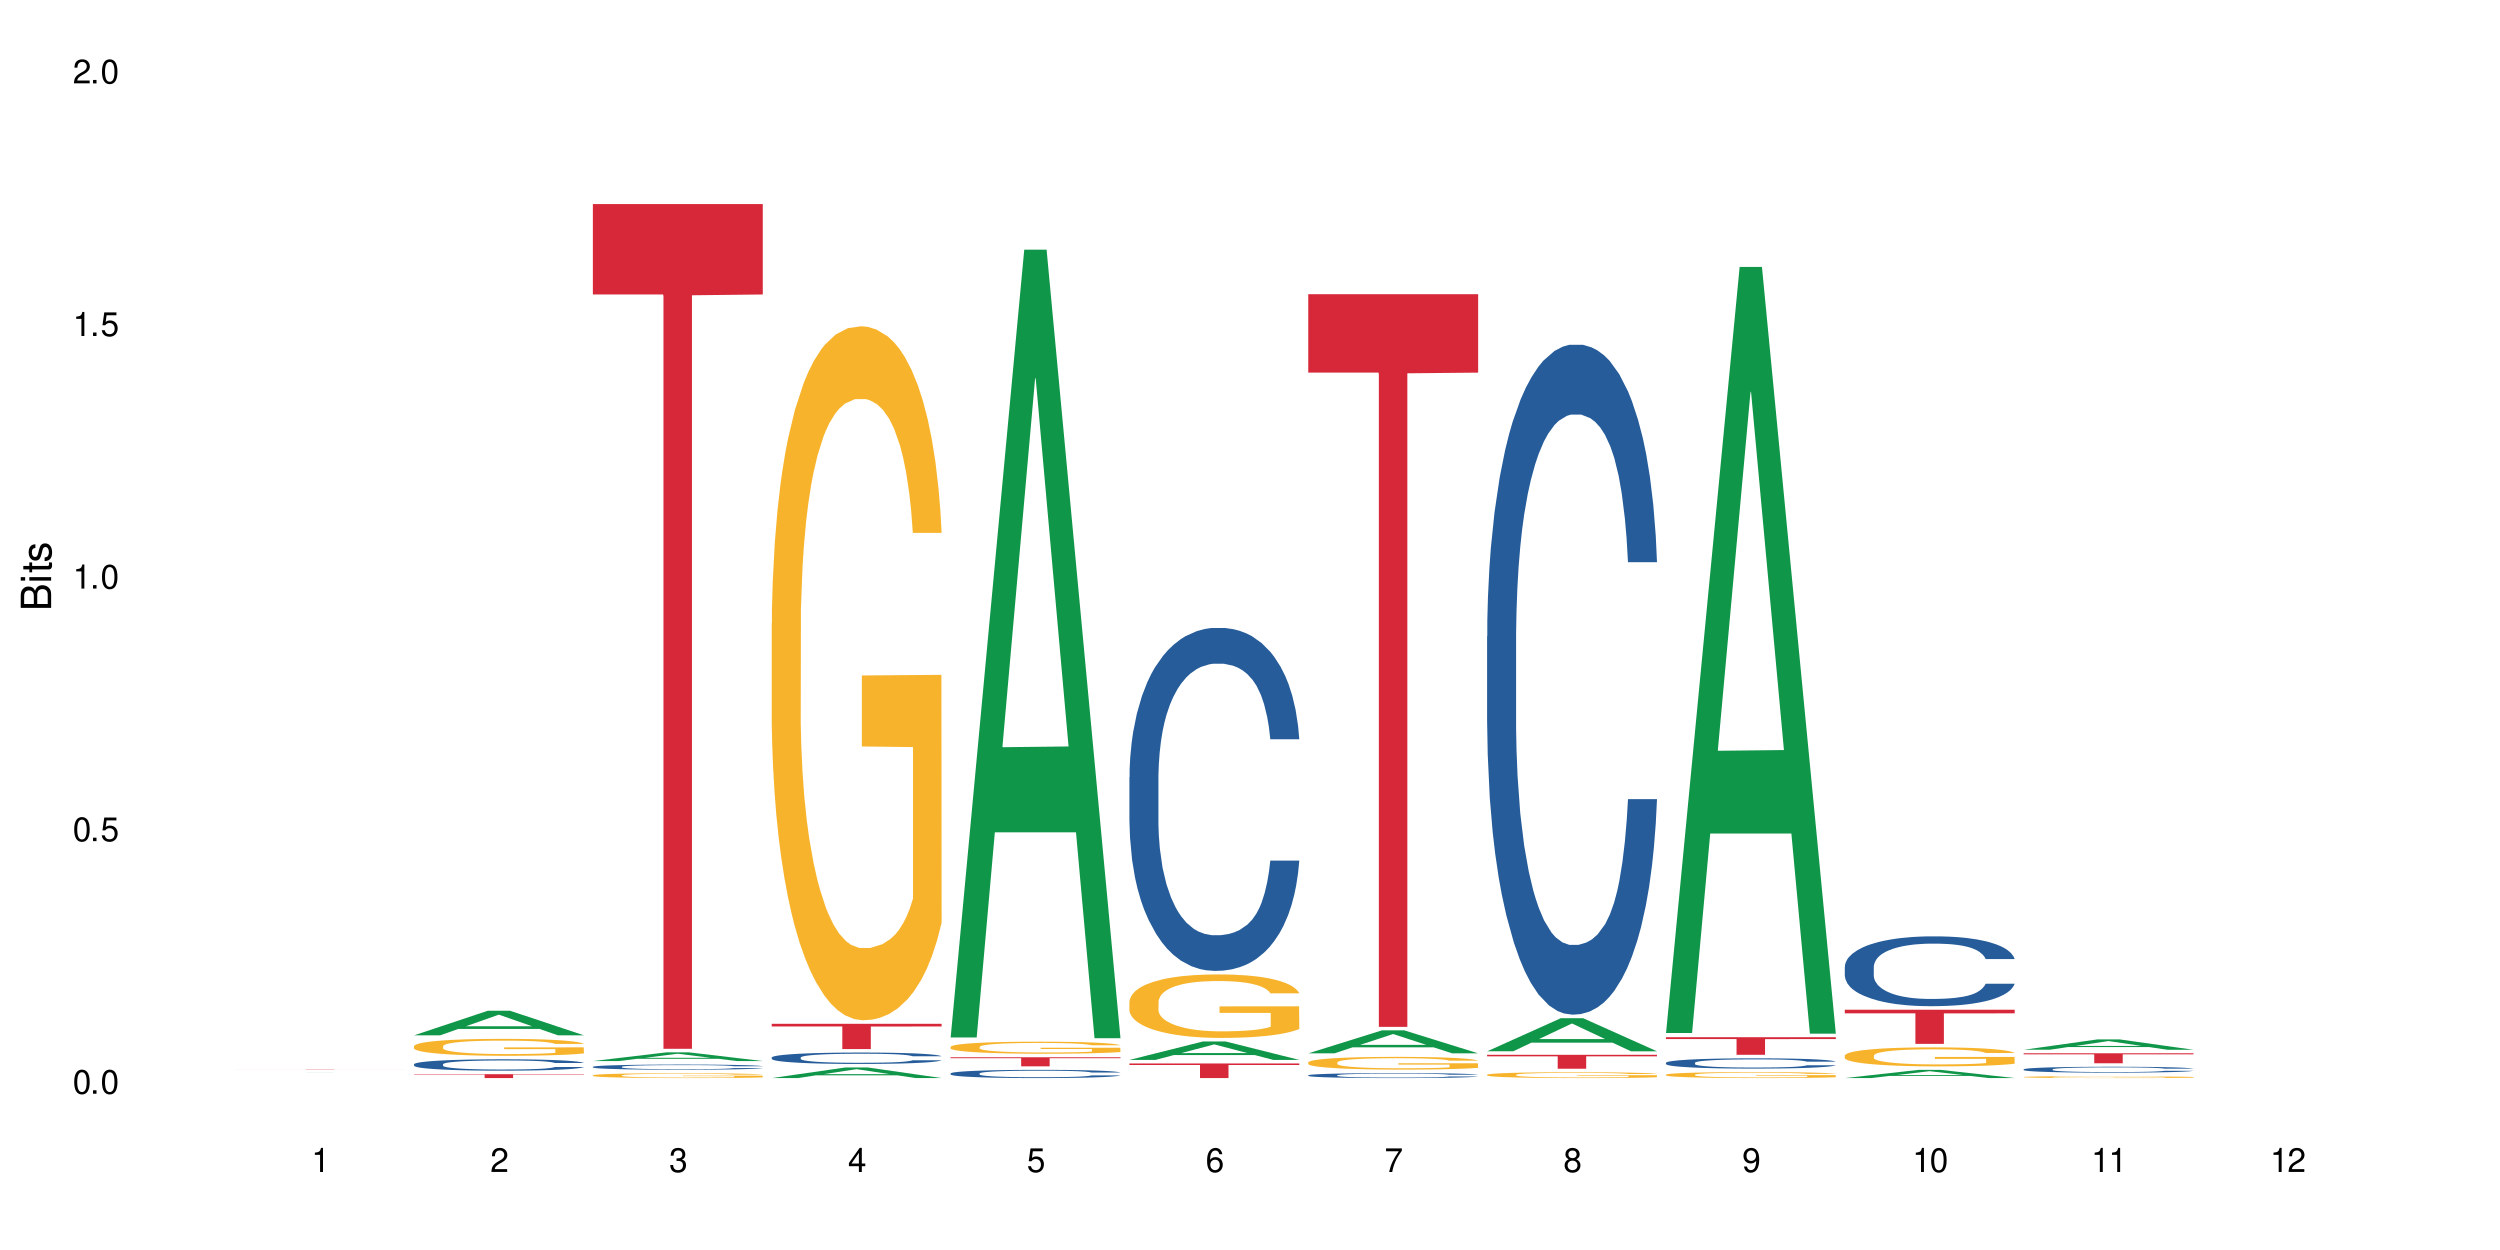 <?xml version="1.0" encoding="UTF-8"?>
<svg xmlns="http://www.w3.org/2000/svg" xmlns:xlink="http://www.w3.org/1999/xlink" width="720" height="360" viewBox="0 0 720 360">
<defs>
<g>
<g id="glyph-0-0">
</g>
<g id="glyph-0-1">
<path d="M 2.641 -6.938 C 2 -6.938 1.422 -6.656 1.078 -6.172 C 0.641 -5.562 0.406 -4.641 0.406 -3.359 C 0.406 -1.016 1.188 0.219 2.641 0.219 C 4.078 0.219 4.859 -1.016 4.859 -3.297 C 4.859 -4.641 4.656 -5.547 4.203 -6.172 C 3.844 -6.656 3.281 -6.938 2.641 -6.938 Z M 2.641 -6.188 C 3.547 -6.188 4 -5.25 4 -3.375 C 4 -1.406 3.562 -0.484 2.625 -0.484 C 1.734 -0.484 1.281 -1.438 1.281 -3.344 C 1.281 -5.25 1.734 -6.188 2.641 -6.188 Z M 2.641 -6.188 "/>
</g>
<g id="glyph-0-2">
<path d="M 1.828 -1 L 0.828 -1 L 0.828 0 L 1.828 0 Z M 1.828 -1 "/>
</g>
<g id="glyph-0-3">
<path d="M 4.562 -6.797 L 1.062 -6.797 L 0.547 -3.094 L 1.328 -3.094 C 1.719 -3.562 2.047 -3.734 2.578 -3.734 C 3.484 -3.734 4.062 -3.109 4.062 -2.094 C 4.062 -1.125 3.484 -0.531 2.578 -0.531 C 1.828 -0.531 1.375 -0.906 1.188 -1.672 L 0.328 -1.672 C 0.453 -1.109 0.547 -0.844 0.75 -0.594 C 1.125 -0.078 1.828 0.219 2.594 0.219 C 3.969 0.219 4.922 -0.781 4.922 -2.219 C 4.922 -3.562 4.031 -4.484 2.719 -4.484 C 2.25 -4.484 1.859 -4.359 1.469 -4.062 L 1.734 -5.969 L 4.562 -5.969 Z M 4.562 -6.797 "/>
</g>
<g id="glyph-0-4">
<path d="M 2.484 -4.938 L 2.484 0 L 3.328 0 L 3.328 -6.938 L 2.766 -6.938 C 2.469 -5.875 2.281 -5.734 0.984 -5.562 L 0.984 -4.938 Z M 2.484 -4.938 "/>
</g>
<g id="glyph-0-5">
<path d="M 4.859 -0.828 L 1.281 -0.828 C 1.359 -1.406 1.672 -1.781 2.5 -2.281 L 3.469 -2.828 C 4.406 -3.344 4.906 -4.062 4.906 -4.906 C 4.906 -5.484 4.672 -6.031 4.266 -6.406 C 3.859 -6.766 3.375 -6.938 2.719 -6.938 C 1.859 -6.938 1.219 -6.625 0.844 -6.031 C 0.609 -5.672 0.5 -5.234 0.484 -4.531 L 1.328 -4.531 C 1.359 -5.016 1.406 -5.281 1.531 -5.516 C 1.75 -5.938 2.188 -6.203 2.703 -6.203 C 3.469 -6.203 4.031 -5.641 4.031 -4.891 C 4.031 -4.344 3.719 -3.859 3.125 -3.516 L 2.234 -3 C 0.812 -2.172 0.406 -1.531 0.328 -0.016 L 4.859 -0.016 Z M 4.859 -0.828 "/>
</g>
<g id="glyph-0-6">
<path d="M 2.125 -3.188 L 2.578 -3.188 C 3.5 -3.188 3.984 -2.766 3.984 -1.922 C 3.984 -1.062 3.469 -0.531 2.594 -0.531 C 1.656 -0.531 1.203 -1 1.156 -2.016 L 0.312 -2.016 C 0.344 -1.453 0.438 -1.094 0.609 -0.781 C 0.953 -0.109 1.625 0.219 2.547 0.219 C 3.953 0.219 4.859 -0.625 4.859 -1.938 C 4.859 -2.828 4.516 -3.297 3.703 -3.594 C 4.344 -3.844 4.656 -4.328 4.656 -5.031 C 4.656 -6.219 3.875 -6.938 2.578 -6.938 C 1.203 -6.938 0.484 -6.172 0.453 -4.703 L 1.297 -4.703 C 1.312 -5.125 1.344 -5.359 1.453 -5.578 C 1.641 -5.969 2.062 -6.203 2.594 -6.203 C 3.344 -6.203 3.797 -5.75 3.797 -5 C 3.797 -4.516 3.609 -4.219 3.25 -4.047 C 3.016 -3.953 2.703 -3.922 2.125 -3.906 Z M 2.125 -3.188 "/>
</g>
<g id="glyph-0-7">
<path d="M 3.141 -1.672 L 3.141 0 L 3.984 0 L 3.984 -1.672 L 4.984 -1.672 L 4.984 -2.438 L 3.984 -2.438 L 3.984 -6.938 L 3.359 -6.938 L 0.266 -2.578 L 0.266 -1.672 Z M 3.141 -2.438 L 1 -2.438 L 3.141 -5.5 Z M 3.141 -2.438 "/>
</g>
<g id="glyph-0-8">
<path d="M 4.781 -5.125 C 4.609 -6.266 3.891 -6.938 2.844 -6.938 C 2.094 -6.938 1.422 -6.578 1.031 -5.953 C 0.594 -5.266 0.406 -4.422 0.406 -3.172 C 0.406 -2 0.578 -1.25 0.984 -0.641 C 1.359 -0.078 1.953 0.219 2.703 0.219 C 3.984 0.219 4.922 -0.75 4.922 -2.094 C 4.922 -3.375 4.062 -4.281 2.844 -4.281 C 2.172 -4.281 1.641 -4.031 1.281 -3.516 C 1.281 -5.234 1.828 -6.188 2.797 -6.188 C 3.391 -6.188 3.797 -5.797 3.938 -5.125 Z M 2.734 -3.531 C 3.547 -3.531 4.062 -2.953 4.062 -2.031 C 4.062 -1.156 3.484 -0.531 2.703 -0.531 C 1.922 -0.531 1.328 -1.188 1.328 -2.078 C 1.328 -2.938 1.906 -3.531 2.734 -3.531 Z M 2.734 -3.531 "/>
</g>
<g id="glyph-0-9">
<path d="M 4.984 -6.797 L 0.438 -6.797 L 0.438 -5.969 L 4.109 -5.969 C 2.5 -3.656 1.828 -2.234 1.328 0 L 2.219 0 C 2.594 -2.172 3.453 -4.047 4.984 -6.094 Z M 4.984 -6.797 "/>
</g>
<g id="glyph-0-10">
<path d="M 3.75 -3.656 C 4.469 -4.094 4.688 -4.438 4.688 -5.078 C 4.688 -6.172 3.844 -6.938 2.641 -6.938 C 1.438 -6.938 0.594 -6.172 0.594 -5.094 C 0.594 -4.438 0.812 -4.094 1.516 -3.656 C 0.734 -3.266 0.359 -2.703 0.359 -1.922 C 0.359 -0.656 1.281 0.219 2.641 0.219 C 3.984 0.219 4.922 -0.656 4.922 -1.922 C 4.922 -2.703 4.531 -3.266 3.75 -3.656 Z M 2.641 -6.188 C 3.359 -6.188 3.812 -5.75 3.812 -5.062 C 3.812 -4.406 3.344 -3.984 2.641 -3.984 C 1.922 -3.984 1.453 -4.406 1.453 -5.078 C 1.453 -5.75 1.922 -6.188 2.641 -6.188 Z M 2.641 -3.266 C 3.484 -3.266 4.062 -2.719 4.062 -1.906 C 4.062 -1.078 3.484 -0.531 2.625 -0.531 C 1.797 -0.531 1.219 -1.094 1.219 -1.906 C 1.219 -2.719 1.781 -3.266 2.641 -3.266 Z M 2.641 -3.266 "/>
</g>
<g id="glyph-0-11">
<path d="M 0.516 -1.578 C 0.672 -0.453 1.406 0.219 2.438 0.219 C 3.188 0.219 3.859 -0.141 4.266 -0.766 C 4.688 -1.453 4.891 -2.297 4.891 -3.547 C 4.891 -4.719 4.703 -5.453 4.312 -6.078 C 3.938 -6.641 3.344 -6.938 2.594 -6.938 C 1.297 -6.938 0.359 -5.969 0.359 -4.625 C 0.359 -3.344 1.234 -2.453 2.453 -2.453 C 3.094 -2.453 3.578 -2.672 4.016 -3.203 C 4 -1.484 3.469 -0.531 2.5 -0.531 C 1.906 -0.531 1.484 -0.906 1.359 -1.578 Z M 2.578 -6.203 C 3.375 -6.203 3.969 -5.531 3.969 -4.641 C 3.969 -3.797 3.391 -3.188 2.547 -3.188 C 1.734 -3.188 1.234 -3.766 1.234 -4.688 C 1.234 -5.562 1.797 -6.203 2.578 -6.203 Z M 2.578 -6.203 "/>
</g>
<g id="glyph-1-0">
</g>
<g id="glyph-1-1">
<path d="M 0 -0.953 L 0 -4.891 C 0 -5.719 -0.234 -6.344 -0.734 -6.797 C -1.188 -7.234 -1.812 -7.469 -2.5 -7.469 C -3.547 -7.469 -4.188 -7 -4.625 -5.875 C -4.984 -6.688 -5.625 -7.094 -6.531 -7.094 C -7.172 -7.094 -7.734 -6.859 -8.141 -6.391 C -8.562 -5.922 -8.75 -5.344 -8.75 -4.5 L -8.75 -0.953 Z M -4.984 -2.062 L -7.766 -2.062 L -7.766 -4.219 C -7.766 -4.844 -7.688 -5.203 -7.453 -5.5 C -7.219 -5.812 -6.859 -5.969 -6.375 -5.969 C -5.891 -5.969 -5.531 -5.812 -5.297 -5.5 C -5.062 -5.203 -4.984 -4.844 -4.984 -4.219 Z M -0.984 -2.062 L -4 -2.062 L -4 -4.781 C -4 -5.766 -3.438 -6.359 -2.484 -6.359 C -1.547 -6.359 -0.984 -5.766 -0.984 -4.781 Z M -0.984 -2.062 "/>
</g>
<g id="glyph-1-2">
<path d="M -6.281 -1.797 L -6.281 -0.797 L 0 -0.797 L 0 -1.797 Z M -8.75 -1.797 L -8.75 -0.797 L -7.484 -0.797 L -7.484 -1.797 Z M -8.75 -1.797 "/>
</g>
<g id="glyph-1-3">
<path d="M -6.281 -3.047 L -6.281 -2.016 L -8.016 -2.016 L -8.016 -1.016 L -6.281 -1.016 L -6.281 -0.172 L -5.469 -0.172 L -5.469 -1.016 L -0.719 -1.016 C -0.078 -1.016 0.281 -1.453 0.281 -2.234 C 0.281 -2.5 0.25 -2.719 0.188 -3.047 L -0.641 -3.047 C -0.609 -2.906 -0.594 -2.766 -0.594 -2.562 C -0.594 -2.141 -0.719 -2.016 -1.156 -2.016 L -5.469 -2.016 L -5.469 -3.047 Z M -6.281 -3.047 "/>
</g>
<g id="glyph-1-4">
<path d="M -4.531 -5.25 C -5.766 -5.25 -6.469 -4.422 -6.469 -2.969 C -6.469 -1.516 -5.719 -0.562 -4.547 -0.562 C -3.562 -0.562 -3.094 -1.062 -2.734 -2.562 L -2.516 -3.484 C -2.344 -4.188 -2.094 -4.469 -1.641 -4.469 C -1.047 -4.469 -0.641 -3.875 -0.641 -3 C -0.641 -2.453 -0.797 -2 -1.062 -1.75 C -1.25 -1.594 -1.422 -1.531 -1.875 -1.469 L -1.875 -0.406 C -0.422 -0.453 0.281 -1.266 0.281 -2.922 C 0.281 -4.5 -0.5 -5.516 -1.719 -5.516 C -2.656 -5.516 -3.172 -4.984 -3.469 -3.734 L -3.703 -2.766 C -3.891 -1.953 -4.156 -1.609 -4.594 -1.609 C -5.188 -1.609 -5.547 -2.125 -5.547 -2.938 C -5.547 -3.75 -5.203 -4.172 -4.531 -4.203 Z M -4.531 -5.25 "/>
</g>
</g>
</defs>
<rect x="-72" y="-36" width="864" height="432" fill="rgb(100%, 100%, 100%)" fill-opacity="1"/>
<path fill-rule="nonzero" fill="rgb(6.275%, 58.824%, 28.235%)" fill-opacity="1" d="M 67.73 308.969 L 67.785 308.969 L 88.957 308.957 L 95.387 308.957 L 116.664 308.969 L 67.73 308.969 L 82.734 308.965 L 101.711 308.965 L 92.25 308.961 L 92.039 308.961 L 82.684 308.965 L 82.734 308.965 Z M 67.73 308.969 "/>
<path fill-rule="nonzero" fill="rgb(83.922%, 15.686%, 22.353%)" fill-opacity="1" d="M 67.73 307.879 L 116.664 307.879 L 116.664 307.887 L 96.27 307.887 L 96.27 307.949 L 88.066 307.949 L 88.066 307.887 L 67.73 307.887 Z M 67.73 307.879 "/>
<path fill-rule="nonzero" fill="rgb(6.275%, 58.824%, 28.235%)" fill-opacity="1" d="M 119.238 298.176 L 119.289 298.168 L 140.465 291.098 L 146.895 291.098 L 168.172 298.18 L 160.695 298.18 L 155.363 296.332 L 131.996 296.332 L 126.766 298.176 L 119.238 298.176 L 134.242 295.566 L 153.219 295.559 L 143.758 292.254 L 143.652 292.246 L 143.547 292.266 L 134.191 295.559 L 134.242 295.566 Z M 119.238 298.176 "/>
<path fill-rule="nonzero" fill="rgb(14.51%, 36.078%, 60%)" fill-opacity="1" d="M 119.238 306.504 L 119.297 306.504 L 119.297 306.43 L 119.477 306.316 L 119.895 306.172 L 120.312 306.074 L 121.387 305.898 L 122.879 305.727 L 124.43 305.594 L 125.562 305.516 L 126.578 305.457 L 128.906 305.348 L 130.398 305.289 L 132.008 305.238 L 133.977 305.188 L 135.41 305.156 L 138.633 305.109 L 141.02 305.09 L 142.871 305.078 L 146.867 305.078 L 149.254 305.094 L 150.984 305.105 L 152.895 305.129 L 154.504 305.156 L 157.309 305.223 L 159.816 305.309 L 160.949 305.355 L 162.742 305.449 L 164.113 305.539 L 165.066 305.617 L 166.141 305.727 L 167.098 305.863 L 167.812 306.016 L 168.172 306.145 L 159.816 306.145 L 159.398 306.023 L 158.922 305.93 L 158.027 305.809 L 157.133 305.723 L 155.879 305.633 L 154.746 305.578 L 153.191 305.52 L 151.82 305.484 L 150.387 305.457 L 149.016 305.438 L 146.391 305.422 L 143.348 305.422 L 142.211 305.426 L 139.887 305.453 L 138.633 305.473 L 136.844 305.516 L 135.59 305.555 L 134.098 305.613 L 133.082 305.664 L 131.828 305.742 L 130.934 305.812 L 129.922 305.91 L 129.324 305.984 L 128.785 306.066 L 128.309 306.168 L 127.949 306.273 L 127.711 306.383 L 127.594 306.492 L 127.594 306.953 L 127.711 307.062 L 128.012 307.188 L 128.785 307.371 L 129.922 307.531 L 131.234 307.656 L 132.484 307.746 L 133.203 307.789 L 134.156 307.836 L 135.648 307.895 L 137.797 307.953 L 139.051 307.98 L 140.961 308.004 L 142.93 308.016 L 145.555 308.016 L 147.883 308.004 L 149.434 307.988 L 151.043 307.965 L 153.254 307.914 L 154.625 307.863 L 155.816 307.809 L 156.715 307.75 L 157.309 307.703 L 158.207 307.609 L 158.922 307.508 L 159.457 307.402 L 159.816 307.301 L 168.172 307.301 L 167.812 307.422 L 167.277 307.539 L 166.738 307.625 L 165.902 307.73 L 164.949 307.824 L 163.574 307.93 L 162.441 307.996 L 160.949 308.07 L 159.578 308.129 L 158.086 308.18 L 155.879 308.238 L 154.445 308.27 L 152.895 308.297 L 151.043 308.32 L 148.719 308.34 L 146.211 308.352 L 143.883 308.355 L 141.379 308.352 L 139.527 308.34 L 137.082 308.312 L 134.039 308.258 L 131.828 308.199 L 130.098 308.145 L 128.605 308.082 L 126.938 308.004 L 124.789 307.871 L 123.477 307.77 L 122.582 307.684 L 121.566 307.57 L 120.852 307.465 L 120.016 307.297 L 119.418 307.082 L 119.238 306.918 Z M 119.238 306.504 "/>
<path fill-rule="nonzero" fill="rgb(96.863%, 70.196%, 16.863%)" fill-opacity="1" d="M 119.238 301.281 L 119.297 301.277 L 119.297 301.188 L 119.535 300.988 L 120.133 300.711 L 120.91 300.484 L 121.746 300.305 L 122.281 300.211 L 123.176 300.078 L 123.953 299.98 L 125.922 299.781 L 128.43 299.594 L 129.801 299.512 L 131.352 299.438 L 133.559 299.352 L 134.574 299.32 L 137.676 299.25 L 141.199 299.207 L 145.078 299.191 L 146.867 299.195 L 149.312 299.215 L 152.656 299.262 L 154.566 299.309 L 156.059 299.352 L 157.609 299.41 L 159.52 299.5 L 161.309 299.605 L 162.742 299.715 L 164.172 299.848 L 165.367 299.988 L 166.379 300.145 L 167.277 300.332 L 167.812 300.488 L 168.172 300.645 L 159.875 300.645 L 159.398 300.488 L 158.863 300.367 L 157.965 300.223 L 157.07 300.113 L 156.176 300.031 L 154.504 299.914 L 153.074 299.844 L 151.281 299.781 L 149.551 299.738 L 147.582 299.715 L 146.391 299.703 L 143.227 299.703 L 140.363 299.734 L 138.691 299.77 L 137.5 299.809 L 135.828 299.875 L 134.812 299.926 L 134.215 299.961 L 132.426 300.102 L 131.234 300.227 L 130.578 300.309 L 129.742 300.445 L 129.145 300.562 L 128.488 300.742 L 128.129 300.875 L 127.652 301.18 L 127.594 301.98 L 127.773 302.148 L 128.129 302.332 L 128.605 302.492 L 129.324 302.66 L 130.039 302.789 L 131.293 302.965 L 132.367 303.082 L 133.203 303.156 L 134.812 303.277 L 135.469 303.316 L 137.02 303.395 L 138.633 303.457 L 140.602 303.512 L 142.094 303.539 L 144.48 303.562 L 147.523 303.562 L 151.105 303.535 L 153.371 303.5 L 154.922 303.465 L 155.938 303.434 L 157.191 303.383 L 158.086 303.34 L 158.922 303.289 L 159.938 303.215 L 159.938 302.148 L 145.195 302.145 L 145.195 301.645 L 168.109 301.641 L 168.172 303.383 L 166.918 303.504 L 165.367 303.617 L 163.875 303.707 L 162.324 303.785 L 160.113 303.867 L 158.324 303.922 L 155.578 303.984 L 153.074 304.023 L 150.449 304.051 L 148.121 304.066 L 145.375 304.07 L 142.93 304.059 L 140.305 304.035 L 138.215 303.996 L 136.305 303.953 L 134.395 303.895 L 132.008 303.801 L 130.457 303.727 L 128.848 303.633 L 127.234 303.52 L 125.801 303.402 L 124.848 303.309 L 123.895 303.199 L 122.879 303.066 L 121.926 302.914 L 121.207 302.777 L 120.551 302.621 L 120.074 302.473 L 119.598 302.273 L 119.359 302.113 L 119.238 301.977 Z M 119.238 301.281 "/>
<path fill-rule="nonzero" fill="rgb(83.922%, 15.686%, 22.353%)" fill-opacity="1" d="M 119.238 309.367 L 168.172 309.367 L 168.172 309.488 L 147.777 309.488 L 147.777 310.484 L 139.574 310.484 L 139.574 309.488 L 119.238 309.488 Z M 119.238 309.367 "/>
<path fill-rule="nonzero" fill="rgb(6.275%, 58.824%, 28.235%)" fill-opacity="1" d="M 170.746 305.582 L 170.797 305.578 L 191.973 303.074 L 198.402 303.074 L 219.68 305.586 L 212.203 305.586 L 206.871 304.93 L 183.504 304.93 L 178.273 305.582 L 170.746 305.582 L 185.75 304.656 L 204.727 304.656 L 195.266 303.484 L 195.16 303.484 L 195.055 303.488 L 185.699 304.656 L 185.75 304.656 Z M 170.746 305.582 "/>
<path fill-rule="nonzero" fill="rgb(14.51%, 36.078%, 60%)" fill-opacity="1" d="M 170.746 307.242 L 170.805 307.238 L 170.805 307.207 L 170.984 307.156 L 171.402 307.09 L 171.82 307.047 L 172.895 306.965 L 174.387 306.887 L 175.938 306.828 L 177.07 306.793 L 178.086 306.766 L 180.414 306.715 L 181.906 306.691 L 183.516 306.668 L 185.484 306.645 L 186.918 306.629 L 190.141 306.609 L 192.527 306.598 L 194.375 306.594 L 198.375 306.594 L 200.762 306.602 L 202.492 306.605 L 204.402 306.617 L 206.012 306.629 L 208.816 306.66 L 211.324 306.699 L 212.457 306.719 L 214.25 306.762 L 215.621 306.801 L 216.574 306.836 L 217.648 306.887 L 218.605 306.949 L 219.32 307.02 L 219.68 307.078 L 211.324 307.078 L 210.906 307.023 L 210.43 306.98 L 209.535 306.926 L 208.641 306.887 L 207.387 306.848 L 206.25 306.82 L 204.699 306.793 L 203.328 306.777 L 201.895 306.766 L 200.523 306.758 L 197.898 306.75 L 194.855 306.75 L 193.719 306.754 L 191.395 306.762 L 190.141 306.773 L 188.352 306.793 L 187.098 306.809 L 185.605 306.836 L 184.59 306.859 L 183.336 306.895 L 182.441 306.926 L 181.426 306.973 L 180.832 307.004 L 180.293 307.043 L 179.816 307.086 L 179.457 307.137 L 179.219 307.184 L 179.102 307.234 L 179.102 307.445 L 179.219 307.492 L 179.52 307.551 L 180.293 307.633 L 181.426 307.703 L 182.742 307.762 L 183.992 307.801 L 184.711 307.82 L 185.664 307.844 L 187.156 307.871 L 189.305 307.898 L 190.559 307.91 L 192.469 307.918 L 194.438 307.926 L 197.062 307.926 L 199.391 307.918 L 200.941 307.914 L 202.551 307.902 L 204.762 307.879 L 206.133 307.855 L 207.324 307.832 L 208.223 307.805 L 208.816 307.785 L 209.711 307.742 L 210.43 307.695 L 210.965 307.648 L 211.324 307.602 L 219.68 307.602 L 219.32 307.656 L 218.785 307.707 L 218.246 307.75 L 217.41 307.797 L 216.457 307.836 L 215.082 307.887 L 213.949 307.918 L 212.457 307.949 L 211.086 307.977 L 209.594 308 L 207.387 308.027 L 205.953 308.039 L 204.402 308.051 L 202.551 308.062 L 200.227 308.074 L 197.719 308.078 L 192.887 308.078 L 191.035 308.07 L 188.59 308.059 L 185.547 308.035 L 183.336 308.008 L 181.605 307.984 L 180.113 307.957 L 178.445 307.918 L 176.297 307.859 L 174.984 307.812 L 174.086 307.773 L 173.074 307.723 L 172.355 307.676 L 171.523 307.598 L 170.926 307.504 L 170.746 307.43 Z M 170.746 307.242 "/>
<path fill-rule="nonzero" fill="rgb(96.863%, 70.196%, 16.863%)" fill-opacity="1" d="M 170.746 309.688 L 170.805 309.688 L 170.805 309.66 L 171.043 309.605 L 171.641 309.523 L 172.418 309.461 L 173.254 309.41 L 173.789 309.383 L 174.684 309.344 L 175.461 309.316 L 177.43 309.258 L 179.938 309.203 L 181.309 309.184 L 182.859 309.16 L 185.066 309.137 L 186.082 309.129 L 189.184 309.105 L 192.707 309.094 L 196.586 309.09 L 198.375 309.09 L 200.82 309.098 L 204.164 309.109 L 206.074 309.125 L 207.566 309.137 L 209.117 309.152 L 211.027 309.18 L 212.816 309.207 L 214.25 309.238 L 215.68 309.277 L 216.875 309.316 L 217.887 309.363 L 218.785 309.418 L 219.32 309.461 L 219.68 309.504 L 211.383 309.504 L 210.906 309.461 L 210.371 309.426 L 209.473 309.383 L 207.684 309.328 L 206.012 309.297 L 204.582 309.277 L 202.789 309.258 L 201.059 309.246 L 199.09 309.238 L 194.734 309.238 L 191.871 309.246 L 190.199 309.254 L 189.008 309.266 L 187.336 309.285 L 186.32 309.301 L 185.723 309.312 L 183.934 309.352 L 182.742 309.387 L 182.086 309.41 L 181.25 309.449 L 180.652 309.484 L 179.996 309.535 L 179.637 309.57 L 179.16 309.66 L 179.102 309.887 L 179.281 309.938 L 179.637 309.988 L 180.113 310.035 L 180.832 310.082 L 181.547 310.121 L 182.801 310.168 L 183.875 310.203 L 184.711 310.223 L 186.32 310.258 L 186.977 310.27 L 188.527 310.293 L 190.141 310.312 L 192.109 310.324 L 193.602 310.332 L 195.988 310.34 L 199.031 310.34 L 202.613 310.332 L 204.879 310.324 L 206.43 310.312 L 207.445 310.305 L 208.699 310.289 L 209.594 310.277 L 210.43 310.262 L 211.445 310.242 L 211.445 309.938 L 196.703 309.934 L 196.703 309.793 L 219.617 309.789 L 219.68 310.289 L 218.426 310.324 L 216.875 310.355 L 215.383 310.383 L 213.832 310.402 L 211.621 310.43 L 209.832 310.441 L 207.086 310.461 L 204.582 310.473 L 201.957 310.48 L 199.629 310.484 L 194.438 310.484 L 191.812 310.477 L 189.723 310.465 L 187.812 310.453 L 185.902 310.438 L 183.516 310.41 L 181.965 310.387 L 180.355 310.359 L 178.742 310.328 L 177.309 310.293 L 175.402 310.238 L 174.387 310.199 L 173.43 310.156 L 172.715 310.117 L 172.059 310.07 L 171.582 310.027 L 171.105 309.973 L 170.867 309.926 L 170.746 309.887 Z M 170.746 309.688 "/>
<path fill-rule="nonzero" fill="rgb(83.922%, 15.686%, 22.353%)" fill-opacity="1" d="M 170.746 58.766 L 219.68 58.766 L 219.68 84.809 L 199.285 85.039 L 199.285 302.062 L 191.078 302.062 L 191.078 85.266 L 190.961 84.809 L 170.746 84.809 Z M 170.746 58.766 "/>
<path fill-rule="nonzero" fill="rgb(6.275%, 58.824%, 28.235%)" fill-opacity="1" d="M 222.254 310.484 L 222.305 310.48 L 243.48 307.43 L 249.91 307.43 L 271.188 310.484 L 263.711 310.484 L 258.379 309.688 L 235.008 309.688 L 229.781 310.484 L 222.254 310.484 L 237.258 309.359 L 256.234 309.355 L 246.773 307.93 L 246.668 307.926 L 246.562 307.938 L 237.207 309.355 L 237.258 309.359 Z M 222.254 310.484 "/>
<path fill-rule="nonzero" fill="rgb(14.51%, 36.078%, 60%)" fill-opacity="1" d="M 222.254 304.562 L 222.312 304.562 L 222.312 304.488 L 222.492 304.375 L 222.91 304.23 L 223.328 304.133 L 224.402 303.953 L 225.895 303.785 L 227.445 303.652 L 228.578 303.574 L 229.594 303.512 L 231.922 303.402 L 233.414 303.344 L 235.023 303.293 L 236.992 303.242 L 238.426 303.215 L 241.648 303.164 L 244.035 303.145 L 245.883 303.137 L 249.883 303.137 L 252.27 303.148 L 254 303.164 L 255.91 303.188 L 257.52 303.215 L 260.324 303.281 L 262.832 303.363 L 263.965 303.41 L 265.754 303.504 L 267.129 303.594 L 268.082 303.672 L 269.156 303.785 L 270.113 303.918 L 270.828 304.07 L 271.188 304.199 L 262.832 304.199 L 262.414 304.082 L 261.938 303.988 L 261.043 303.863 L 260.145 303.777 L 258.895 303.691 L 257.758 303.633 L 256.207 303.578 L 254.836 303.539 L 253.402 303.512 L 252.031 303.496 L 249.406 303.477 L 246.363 303.477 L 245.227 303.484 L 242.902 303.508 L 241.648 303.527 L 239.855 303.57 L 238.605 303.609 L 237.113 303.668 L 236.098 303.719 L 234.844 303.797 L 233.949 303.867 L 232.934 303.969 L 232.34 304.043 L 231.801 304.125 L 231.324 304.227 L 230.965 304.332 L 230.727 304.441 L 230.609 304.551 L 230.609 305.016 L 230.727 305.121 L 231.027 305.25 L 231.801 305.434 L 232.934 305.59 L 234.25 305.719 L 235.5 305.809 L 236.219 305.848 L 237.172 305.898 L 238.664 305.957 L 240.812 306.02 L 242.066 306.043 L 243.977 306.066 L 245.945 306.078 L 248.57 306.078 L 250.898 306.066 L 252.449 306.051 L 254.059 306.027 L 256.266 305.977 L 257.641 305.926 L 258.832 305.871 L 259.73 305.812 L 260.324 305.766 L 261.219 305.672 L 261.938 305.57 L 262.473 305.465 L 262.832 305.363 L 271.188 305.363 L 270.828 305.484 L 270.289 305.602 L 269.754 305.688 L 268.918 305.793 L 267.965 305.887 L 266.59 305.992 L 265.457 306.059 L 263.965 306.133 L 262.594 306.191 L 261.102 306.242 L 258.895 306.305 L 257.461 306.332 L 255.91 306.359 L 254.059 306.383 L 251.73 306.406 L 249.227 306.418 L 246.898 306.418 L 244.391 306.414 L 242.543 306.402 L 240.098 306.375 L 237.051 306.32 L 234.844 306.266 L 233.113 306.207 L 231.621 306.148 L 229.953 306.066 L 227.805 305.934 L 226.492 305.832 L 225.594 305.746 L 224.582 305.629 L 223.863 305.523 L 223.031 305.355 L 222.434 305.145 L 222.254 304.98 Z M 222.254 304.562 "/>
<path fill-rule="nonzero" fill="rgb(96.863%, 70.196%, 16.863%)" fill-opacity="1" d="M 222.254 179.566 L 222.312 179.387 L 222.312 175.734 L 222.551 167.52 L 223.148 156.203 L 223.926 146.891 L 224.762 139.59 L 225.297 135.758 L 226.191 130.281 L 226.969 126.266 L 228.938 118.051 L 231.445 110.383 L 232.816 107.098 L 234.367 103.992 L 236.574 100.527 L 237.59 99.246 L 240.691 96.328 L 244.215 94.5 L 248.094 93.953 L 249.883 94.137 L 252.328 94.867 L 255.672 96.875 L 257.582 98.699 L 259.07 100.527 L 260.625 102.898 L 262.535 106.551 L 264.324 110.93 L 265.754 115.312 L 267.188 120.789 L 268.383 126.629 L 269.395 133.02 L 270.289 140.684 L 270.828 147.074 L 271.188 153.465 L 262.891 153.465 L 262.414 147.074 L 261.875 142.145 L 260.98 136.121 L 260.086 131.742 L 259.191 128.273 L 257.52 123.527 L 256.09 120.605 L 254.297 118.051 L 252.566 116.406 L 250.598 115.312 L 249.406 114.945 L 246.242 114.945 L 243.379 116.223 L 241.707 117.684 L 240.516 119.145 L 238.844 121.883 L 237.828 124.074 L 237.23 125.535 L 235.441 131.191 L 234.25 136.305 L 233.59 139.773 L 232.758 145.25 L 232.16 150.176 L 231.504 157.48 L 231.145 162.957 L 230.668 175.367 L 230.609 208.227 L 230.785 215.164 L 231.145 222.648 L 231.621 229.219 L 232.34 236.156 L 233.055 241.449 L 234.309 248.57 L 235.383 253.316 L 236.219 256.418 L 237.828 261.348 L 238.484 262.988 L 240.035 266.277 L 241.648 268.832 L 243.617 271.023 L 245.109 272.117 L 247.496 273.031 L 250.539 273.031 L 254.121 271.934 L 256.387 270.473 L 257.938 269.016 L 258.953 267.734 L 260.207 265.727 L 261.102 263.902 L 261.938 261.895 L 262.949 258.793 L 262.949 215.164 L 248.211 214.98 L 248.211 194.535 L 271.125 194.352 L 271.188 265.727 L 269.934 270.656 L 268.383 275.402 L 266.891 279.055 L 265.34 282.156 L 263.129 285.625 L 261.34 287.816 L 258.594 290.371 L 256.09 292.016 L 253.465 293.109 L 251.137 293.656 L 248.391 293.84 L 245.945 293.477 L 243.32 292.379 L 241.23 290.918 L 239.32 289.094 L 237.41 286.719 L 235.023 282.887 L 233.473 279.785 L 231.859 275.949 L 230.25 271.387 L 228.816 266.457 L 227.863 262.625 L 226.91 258.242 L 225.895 252.766 L 224.938 246.562 L 224.223 240.902 L 223.566 234.512 L 223.09 228.488 L 222.613 220.273 L 222.375 213.703 L 222.254 208.043 Z M 222.254 179.566 "/>
<path fill-rule="nonzero" fill="rgb(83.922%, 15.686%, 22.353%)" fill-opacity="1" d="M 222.254 294.852 L 271.188 294.852 L 271.188 295.629 L 250.793 295.637 L 250.793 302.125 L 242.586 302.125 L 242.586 295.645 L 242.469 295.629 L 222.254 295.629 Z M 222.254 294.852 "/>
<path fill-rule="nonzero" fill="rgb(6.275%, 58.824%, 28.235%)" fill-opacity="1" d="M 273.762 298.781 L 273.812 298.57 L 294.984 71.902 L 301.418 71.902 L 322.695 298.996 L 315.219 298.996 L 309.887 239.719 L 286.516 239.719 L 281.289 298.781 L 273.762 298.781 L 288.766 215.195 L 307.742 214.98 L 298.281 109.004 L 298.176 108.793 L 298.07 109.434 L 288.711 214.98 L 288.766 215.195 Z M 273.762 298.781 "/>
<path fill-rule="nonzero" fill="rgb(14.51%, 36.078%, 60%)" fill-opacity="1" d="M 273.762 309.148 L 273.82 309.145 L 273.82 309.094 L 274 309.012 L 274.418 308.906 L 274.836 308.836 L 275.91 308.707 L 277.402 308.586 L 278.953 308.488 L 280.086 308.434 L 281.102 308.391 L 283.43 308.309 L 284.922 308.27 L 286.531 308.23 L 288.5 308.195 L 289.934 308.172 L 293.156 308.137 L 295.543 308.125 L 297.391 308.117 L 301.391 308.117 L 303.777 308.125 L 305.508 308.137 L 307.418 308.152 L 309.027 308.172 L 311.832 308.223 L 314.34 308.281 L 315.473 308.316 L 317.262 308.383 L 318.637 308.449 L 319.59 308.504 L 320.664 308.586 L 321.621 308.684 L 322.336 308.793 L 322.695 308.887 L 314.34 308.887 L 313.922 308.801 L 313.445 308.73 L 312.551 308.645 L 311.652 308.582 L 310.402 308.516 L 309.266 308.477 L 307.715 308.434 L 306.344 308.41 L 304.91 308.391 L 303.539 308.375 L 300.914 308.363 L 297.871 308.363 L 296.734 308.367 L 294.41 308.387 L 293.156 308.402 L 291.363 308.43 L 290.113 308.461 L 288.621 308.504 L 287.605 308.539 L 286.352 308.594 L 285.457 308.645 L 284.441 308.715 L 283.848 308.77 L 283.309 308.832 L 282.832 308.902 L 282.473 308.98 L 282.234 309.059 L 282.117 309.137 L 282.117 309.473 L 282.234 309.551 L 282.535 309.641 L 283.309 309.773 L 284.441 309.887 L 285.754 309.98 L 287.008 310.043 L 287.727 310.074 L 288.68 310.109 L 290.172 310.152 L 292.32 310.195 L 293.574 310.211 L 295.484 310.23 L 297.453 310.238 L 300.078 310.238 L 302.406 310.23 L 303.957 310.219 L 305.566 310.203 L 307.773 310.164 L 309.148 310.129 L 310.34 310.09 L 311.234 310.047 L 311.832 310.012 L 312.727 309.945 L 313.445 309.871 L 313.98 309.797 L 314.34 309.723 L 322.695 309.723 L 322.336 309.809 L 321.797 309.895 L 321.262 309.957 L 320.426 310.031 L 319.473 310.102 L 318.098 310.176 L 316.965 310.227 L 315.473 310.281 L 314.102 310.32 L 312.609 310.359 L 310.402 310.402 L 308.969 310.422 L 307.418 310.441 L 305.566 310.461 L 303.238 310.473 L 300.734 310.484 L 298.406 310.484 L 295.898 310.48 L 294.051 310.473 L 291.605 310.453 L 288.559 310.414 L 286.352 310.371 L 284.621 310.332 L 283.129 310.289 L 281.461 310.23 L 279.312 310.133 L 278 310.062 L 277.102 310 L 276.09 309.918 L 275.371 309.84 L 274.535 309.719 L 273.941 309.566 L 273.762 309.445 Z M 273.762 309.148 "/>
<path fill-rule="nonzero" fill="rgb(96.863%, 70.196%, 16.863%)" fill-opacity="1" d="M 273.762 301.492 L 273.82 301.488 L 273.82 301.426 L 274.059 301.281 L 274.656 301.086 L 275.434 300.926 L 276.27 300.797 L 276.805 300.73 L 277.699 300.637 L 278.477 300.566 L 280.445 300.426 L 282.949 300.293 L 284.324 300.234 L 285.875 300.18 L 288.082 300.121 L 289.098 300.098 L 292.199 300.047 L 295.723 300.016 L 299.602 300.008 L 301.391 300.012 L 303.836 300.023 L 307.18 300.059 L 309.09 300.09 L 310.578 300.121 L 312.133 300.16 L 314.039 300.227 L 315.832 300.301 L 317.262 300.379 L 318.695 300.473 L 319.891 300.574 L 320.902 300.684 L 321.797 300.816 L 322.336 300.93 L 322.695 301.039 L 314.398 301.039 L 313.922 300.93 L 313.383 300.844 L 312.488 300.738 L 311.594 300.66 L 310.699 300.602 L 309.027 300.52 L 307.598 300.469 L 305.805 300.426 L 304.074 300.395 L 302.105 300.379 L 300.914 300.371 L 297.75 300.371 L 294.887 300.395 L 293.215 300.418 L 292.02 300.445 L 290.352 300.492 L 289.336 300.527 L 288.738 300.555 L 286.949 300.652 L 285.754 300.742 L 285.098 300.801 L 284.266 300.895 L 283.668 300.98 L 283.012 301.109 L 282.652 301.203 L 282.176 301.418 L 282.117 301.988 L 282.293 302.109 L 282.652 302.238 L 283.129 302.352 L 283.848 302.473 L 284.562 302.566 L 285.816 302.688 L 286.891 302.77 L 287.727 302.824 L 289.336 302.91 L 289.992 302.938 L 291.543 302.996 L 293.156 303.039 L 295.125 303.078 L 296.617 303.098 L 299.004 303.113 L 302.047 303.113 L 305.625 303.094 L 307.895 303.066 L 309.445 303.043 L 310.461 303.02 L 311.715 302.984 L 312.609 302.953 L 313.445 302.918 L 314.457 302.867 L 314.457 302.109 L 299.719 302.105 L 299.719 301.75 L 322.633 301.746 L 322.695 302.984 L 321.441 303.07 L 319.891 303.152 L 318.398 303.219 L 316.844 303.27 L 314.637 303.332 L 312.848 303.367 L 310.102 303.414 L 307.598 303.441 L 304.969 303.461 L 302.645 303.469 L 299.898 303.473 L 297.453 303.469 L 294.824 303.449 L 292.738 303.422 L 290.828 303.391 L 288.918 303.352 L 286.531 303.285 L 284.98 303.23 L 283.367 303.164 L 281.758 303.082 L 280.324 303 L 279.371 302.934 L 278.414 302.855 L 277.402 302.762 L 276.445 302.652 L 275.73 302.555 L 275.074 302.445 L 274.598 302.34 L 274.121 302.199 L 273.879 302.082 L 273.762 301.984 Z M 273.762 301.492 "/>
<path fill-rule="nonzero" fill="rgb(83.922%, 15.686%, 22.353%)" fill-opacity="1" d="M 273.762 304.484 L 322.695 304.484 L 322.695 304.766 L 302.301 304.766 L 302.301 307.105 L 294.094 307.105 L 294.094 304.77 L 293.977 304.766 L 273.762 304.766 Z M 273.762 304.484 "/>
<path fill-rule="nonzero" fill="rgb(6.275%, 58.824%, 28.235%)" fill-opacity="1" d="M 325.27 305.254 L 325.32 305.246 L 346.492 299.934 L 352.926 299.934 L 374.199 305.258 L 366.727 305.258 L 361.395 303.867 L 338.023 303.867 L 332.797 305.254 L 325.27 305.254 L 340.273 303.293 L 359.25 303.289 L 349.789 300.805 L 349.684 300.801 L 349.578 300.812 L 340.219 303.289 L 340.273 303.293 Z M 325.27 305.254 "/>
<path fill-rule="nonzero" fill="rgb(14.51%, 36.078%, 60%)" fill-opacity="1" d="M 325.27 223.832 L 325.328 223.742 L 325.328 221.578 L 325.508 218.145 L 325.926 213.812 L 326.344 210.836 L 327.418 205.508 L 328.91 200.363 L 330.461 196.391 L 331.594 194.043 L 332.609 192.238 L 334.938 188.898 L 336.43 187.184 L 338.039 185.648 L 340.008 184.113 L 341.441 183.211 L 344.664 181.766 L 347.051 181.133 L 348.898 180.863 L 352.898 180.863 L 355.285 181.223 L 357.016 181.676 L 358.926 182.398 L 360.535 183.211 L 363.34 185.195 L 365.848 187.723 L 366.98 189.168 L 368.77 191.965 L 370.145 194.676 L 371.098 197.023 L 372.172 200.363 L 373.129 204.426 L 373.844 209.027 L 374.199 212.91 L 365.848 212.91 L 365.43 209.301 L 364.953 206.5 L 364.055 202.801 L 363.16 200.184 L 361.91 197.562 L 360.773 195.848 L 359.223 194.133 L 357.852 193.051 L 356.418 192.238 L 355.047 191.695 L 352.422 191.152 L 349.379 191.152 L 348.242 191.336 L 345.914 192.059 L 344.664 192.688 L 342.871 193.953 L 341.621 195.125 L 340.129 196.934 L 339.113 198.465 L 337.859 200.812 L 336.965 202.891 L 335.949 205.867 L 335.355 208.125 L 334.816 210.652 L 334.34 213.633 L 333.98 216.793 L 333.742 220.133 L 333.625 223.383 L 333.625 237.375 L 333.742 240.625 L 334.039 244.418 L 334.816 249.922 L 335.949 254.707 L 337.262 258.5 L 338.516 261.207 L 339.234 262.473 L 340.188 263.914 L 341.68 265.723 L 343.828 267.527 L 345.082 268.25 L 346.988 268.973 L 348.961 269.332 L 351.586 269.332 L 353.914 268.973 L 355.465 268.52 L 357.074 267.797 L 359.281 266.262 L 360.656 264.82 L 361.848 263.102 L 362.742 261.387 L 363.34 259.945 L 364.234 257.145 L 364.953 254.074 L 365.488 250.918 L 365.848 247.848 L 374.199 247.848 L 373.844 251.457 L 373.305 254.977 L 372.77 257.598 L 371.934 260.758 L 370.98 263.555 L 369.605 266.715 L 368.473 268.789 L 366.98 271.047 L 365.609 272.762 L 364.117 274.297 L 361.91 276.102 L 360.477 277.004 L 358.926 277.816 L 357.074 278.539 L 354.746 279.172 L 352.242 279.535 L 349.914 279.625 L 347.406 279.441 L 345.559 279.082 L 343.109 278.27 L 340.066 276.645 L 337.859 274.93 L 336.129 273.215 L 334.637 271.41 L 332.965 268.973 L 330.82 265 L 329.504 261.93 L 328.609 259.402 L 327.598 255.883 L 326.879 252.723 L 326.043 247.668 L 325.449 241.258 L 325.27 236.293 Z M 325.27 223.832 "/>
<path fill-rule="nonzero" fill="rgb(96.863%, 70.196%, 16.863%)" fill-opacity="1" d="M 325.27 288.469 L 325.328 288.453 L 325.328 288.117 L 325.566 287.367 L 326.164 286.328 L 326.941 285.477 L 327.773 284.809 L 328.312 284.461 L 329.207 283.957 L 329.984 283.59 L 331.953 282.84 L 334.457 282.137 L 335.832 281.836 L 337.383 281.555 L 339.59 281.234 L 340.605 281.117 L 343.707 280.852 L 347.23 280.684 L 351.109 280.633 L 352.898 280.652 L 355.344 280.719 L 358.688 280.902 L 360.594 281.07 L 362.086 281.234 L 363.641 281.453 L 365.547 281.785 L 367.34 282.188 L 368.77 282.59 L 370.203 283.09 L 371.395 283.625 L 372.41 284.207 L 373.305 284.91 L 373.844 285.496 L 374.199 286.078 L 365.906 286.078 L 365.43 285.496 L 364.891 285.043 L 363.996 284.492 L 363.102 284.094 L 362.207 283.773 L 360.535 283.34 L 359.105 283.074 L 357.312 282.84 L 355.582 282.688 L 353.613 282.59 L 352.422 282.555 L 349.258 282.555 L 346.395 282.672 L 344.723 282.805 L 343.527 282.938 L 341.859 283.191 L 340.844 283.391 L 340.246 283.523 L 338.457 284.043 L 337.262 284.508 L 336.605 284.828 L 335.77 285.328 L 335.176 285.777 L 334.52 286.445 L 334.16 286.949 L 333.684 288.082 L 333.625 291.09 L 333.801 291.727 L 334.16 292.41 L 334.637 293.012 L 335.355 293.645 L 336.07 294.129 L 337.324 294.781 L 338.398 295.215 L 339.234 295.5 L 340.844 295.949 L 341.5 296.102 L 343.051 296.402 L 344.664 296.637 L 346.633 296.836 L 348.125 296.938 L 350.512 297.02 L 353.555 297.02 L 357.133 296.918 L 359.402 296.785 L 360.953 296.652 L 361.969 296.535 L 363.223 296.352 L 364.117 296.184 L 364.953 296 L 365.965 295.719 L 365.965 291.727 L 351.227 291.707 L 351.227 289.836 L 374.141 289.82 L 374.199 296.352 L 372.949 296.801 L 371.395 297.238 L 369.906 297.57 L 368.352 297.855 L 366.145 298.172 L 364.355 298.371 L 361.609 298.605 L 359.105 298.758 L 356.477 298.855 L 354.152 298.906 L 351.406 298.922 L 348.961 298.891 L 346.332 298.789 L 344.246 298.656 L 342.336 298.488 L 340.426 298.273 L 338.039 297.922 L 336.488 297.637 L 334.875 297.285 L 333.266 296.871 L 331.832 296.418 L 330.879 296.066 L 329.922 295.668 L 328.91 295.164 L 327.953 294.598 L 327.238 294.078 L 326.582 293.496 L 326.105 292.945 L 325.625 292.191 L 325.387 291.59 L 325.27 291.074 Z M 325.27 288.469 "/>
<path fill-rule="nonzero" fill="rgb(83.922%, 15.686%, 22.353%)" fill-opacity="1" d="M 325.27 306.27 L 374.199 306.27 L 374.199 306.719 L 353.809 306.723 L 353.809 310.484 L 345.602 310.484 L 345.602 306.727 L 345.484 306.719 L 325.27 306.719 Z M 325.27 306.27 "/>
<path fill-rule="nonzero" fill="rgb(6.275%, 58.824%, 28.235%)" fill-opacity="1" d="M 376.777 303.363 L 376.828 303.355 L 398 296.742 L 404.43 296.742 L 425.707 303.367 L 418.234 303.367 L 412.902 301.641 L 389.531 301.641 L 384.305 303.363 L 376.777 303.363 L 391.781 300.926 L 410.758 300.918 L 401.293 297.824 L 401.191 297.82 L 401.086 297.84 L 391.727 300.918 L 391.781 300.926 Z M 376.777 303.363 "/>
<path fill-rule="nonzero" fill="rgb(14.51%, 36.078%, 60%)" fill-opacity="1" d="M 376.777 309.68 L 376.836 309.676 L 376.836 309.645 L 377.016 309.598 L 377.434 309.535 L 377.852 309.492 L 378.926 309.414 L 380.418 309.34 L 381.969 309.281 L 383.102 309.25 L 384.117 309.223 L 386.445 309.172 L 387.934 309.148 L 389.547 309.125 L 391.516 309.105 L 392.949 309.09 L 396.172 309.07 L 398.559 309.062 L 400.406 309.059 L 404.406 309.059 L 406.793 309.062 L 408.523 309.07 L 410.434 309.078 L 412.043 309.09 L 414.848 309.121 L 417.355 309.156 L 418.488 309.176 L 420.277 309.219 L 421.652 309.258 L 422.605 309.293 L 423.68 309.34 L 424.633 309.398 L 425.352 309.465 L 425.707 309.52 L 417.355 309.52 L 416.938 309.469 L 416.461 309.43 L 415.562 309.375 L 414.668 309.336 L 413.414 309.301 L 412.281 309.273 L 410.73 309.25 L 409.359 309.234 L 407.926 309.223 L 406.555 309.215 L 403.93 309.207 L 399.75 309.207 L 397.422 309.219 L 396.172 309.227 L 394.379 309.246 L 393.129 309.266 L 391.637 309.289 L 390.621 309.312 L 389.367 309.348 L 388.473 309.375 L 387.457 309.418 L 386.859 309.453 L 386.324 309.488 L 385.848 309.531 L 385.488 309.578 L 385.25 309.625 L 385.129 309.672 L 385.129 309.875 L 385.25 309.922 L 385.547 309.977 L 386.324 310.055 L 387.457 310.125 L 388.77 310.18 L 390.023 310.219 L 390.738 310.238 L 391.695 310.258 L 393.188 310.285 L 395.336 310.309 L 396.59 310.32 L 398.496 310.332 L 400.469 310.336 L 403.094 310.336 L 405.418 310.332 L 406.973 310.324 L 408.582 310.312 L 410.789 310.293 L 412.164 310.27 L 413.355 310.246 L 414.25 310.223 L 414.848 310.199 L 415.742 310.16 L 416.461 310.117 L 416.996 310.07 L 417.355 310.027 L 425.707 310.027 L 425.352 310.078 L 424.812 310.129 L 424.277 310.168 L 423.441 310.211 L 422.484 310.254 L 421.113 310.297 L 419.98 310.328 L 418.488 310.363 L 417.117 310.387 L 415.625 310.41 L 413.414 310.434 L 411.984 310.449 L 410.434 310.461 L 408.582 310.469 L 406.254 310.48 L 403.75 310.484 L 398.914 310.484 L 397.066 310.477 L 394.617 310.465 L 391.574 310.441 L 389.367 310.418 L 387.637 310.395 L 386.145 310.367 L 384.473 310.332 L 382.324 310.273 L 381.012 310.23 L 380.117 310.191 L 379.105 310.141 L 378.387 310.098 L 377.551 310.023 L 376.957 309.93 L 376.777 309.859 Z M 376.777 309.68 "/>
<path fill-rule="nonzero" fill="rgb(96.863%, 70.196%, 16.863%)" fill-opacity="1" d="M 376.777 305.949 L 376.836 305.945 L 376.836 305.879 L 377.074 305.73 L 377.672 305.523 L 378.449 305.352 L 379.281 305.219 L 379.82 305.148 L 380.715 305.047 L 381.492 304.973 L 383.461 304.82 L 385.965 304.68 L 387.34 304.621 L 388.891 304.562 L 391.098 304.5 L 392.113 304.477 L 395.215 304.422 L 398.734 304.391 L 402.613 304.379 L 404.406 304.383 L 406.852 304.398 L 410.195 304.434 L 412.102 304.469 L 413.594 304.5 L 415.148 304.543 L 417.055 304.609 L 418.848 304.691 L 420.277 304.773 L 421.711 304.871 L 422.902 304.98 L 423.918 305.098 L 424.812 305.238 L 425.352 305.355 L 425.707 305.473 L 417.414 305.473 L 416.938 305.355 L 416.398 305.266 L 415.504 305.152 L 414.609 305.074 L 413.715 305.008 L 412.043 304.922 L 410.609 304.867 L 408.82 304.82 L 407.09 304.793 L 405.121 304.773 L 403.93 304.766 L 400.766 304.766 L 397.902 304.789 L 396.23 304.816 L 395.035 304.844 L 393.367 304.891 L 392.352 304.934 L 391.754 304.961 L 389.965 305.062 L 388.77 305.156 L 388.113 305.219 L 387.277 305.32 L 386.684 305.41 L 386.027 305.547 L 385.668 305.645 L 385.191 305.875 L 385.129 306.477 L 385.309 306.602 L 385.668 306.742 L 386.145 306.859 L 386.859 306.988 L 387.578 307.086 L 388.832 307.215 L 389.906 307.305 L 390.738 307.359 L 392.352 307.449 L 393.008 307.48 L 394.559 307.539 L 396.172 307.586 L 398.141 307.629 L 399.633 307.648 L 402.02 307.664 L 405.062 307.664 L 408.641 307.645 L 410.91 307.617 L 412.461 307.59 L 413.477 307.566 L 414.73 307.531 L 415.625 307.496 L 416.461 307.461 L 417.473 307.402 L 417.473 306.602 L 402.734 306.602 L 402.734 306.227 L 425.648 306.223 L 425.707 307.531 L 424.457 307.621 L 422.902 307.707 L 421.414 307.773 L 419.859 307.832 L 417.652 307.895 L 415.863 307.938 L 413.117 307.984 L 410.609 308.012 L 407.984 308.035 L 405.66 308.043 L 402.914 308.047 L 400.469 308.039 L 397.84 308.02 L 395.754 307.992 L 393.844 307.961 L 391.934 307.914 L 389.547 307.844 L 387.996 307.789 L 386.383 307.719 L 384.773 307.633 L 383.34 307.543 L 382.387 307.473 L 381.43 307.395 L 380.418 307.293 L 379.461 307.18 L 378.746 307.074 L 378.09 306.957 L 377.613 306.848 L 377.133 306.695 L 376.895 306.578 L 376.777 306.473 Z M 376.777 305.949 "/>
<path fill-rule="nonzero" fill="rgb(83.922%, 15.686%, 22.353%)" fill-opacity="1" d="M 376.777 84.73 L 425.707 84.73 L 425.707 107.316 L 405.316 107.512 L 405.316 295.734 L 397.109 295.734 L 397.109 107.711 L 396.992 107.316 L 376.777 107.316 Z M 376.777 84.73 "/>
<path fill-rule="nonzero" fill="rgb(6.275%, 58.824%, 28.235%)" fill-opacity="1" d="M 428.285 302.77 L 428.336 302.762 L 449.508 293.242 L 455.938 293.242 L 477.215 302.777 L 469.742 302.777 L 464.406 300.289 L 441.039 300.289 L 435.812 302.77 L 428.285 302.77 L 443.289 299.258 L 462.266 299.25 L 452.801 294.801 L 452.699 294.789 L 452.594 294.816 L 443.234 299.25 L 443.289 299.258 Z M 428.285 302.77 "/>
<path fill-rule="nonzero" fill="rgb(14.51%, 36.078%, 60%)" fill-opacity="1" d="M 428.285 183.25 L 428.344 183.074 L 428.344 178.84 L 428.523 172.141 L 428.941 163.676 L 429.359 157.855 L 430.434 147.453 L 431.926 137.402 L 433.477 129.641 L 434.609 125.059 L 435.625 121.531 L 437.949 115.004 L 439.441 111.656 L 441.055 108.656 L 443.023 105.66 L 444.457 103.895 L 447.68 101.074 L 450.066 99.84 L 451.914 99.312 L 455.914 99.312 L 458.301 100.016 L 460.031 100.898 L 461.941 102.309 L 463.551 103.895 L 466.355 107.777 L 468.863 112.715 L 469.996 115.535 L 471.785 121 L 473.16 126.293 L 474.113 130.875 L 475.188 137.402 L 476.141 145.336 L 476.859 154.328 L 477.215 161.914 L 468.863 161.914 L 468.445 154.859 L 467.969 149.391 L 467.07 142.164 L 466.176 137.047 L 464.922 131.934 L 463.789 128.586 L 462.238 125.234 L 460.867 123.117 L 459.434 121.531 L 458.062 120.473 L 455.434 119.414 L 452.391 119.414 L 451.258 119.766 L 448.93 121.176 L 447.68 122.41 L 445.887 124.883 L 444.633 127.172 L 443.145 130.699 L 442.129 133.699 L 440.875 138.281 L 439.98 142.34 L 438.965 148.156 L 438.367 152.566 L 437.832 157.504 L 437.355 163.324 L 436.996 169.496 L 436.758 176.02 L 436.637 182.367 L 436.637 209.703 L 436.758 216.051 L 437.055 223.457 L 437.832 234.215 L 438.965 243.559 L 440.277 250.965 L 441.531 256.258 L 442.246 258.727 L 443.203 261.547 L 444.695 265.074 L 446.844 268.602 L 448.094 270.012 L 450.004 271.422 L 451.973 272.125 L 454.602 272.125 L 456.926 271.422 L 458.48 270.539 L 460.09 269.129 L 462.297 266.133 L 463.672 263.309 L 464.863 259.961 L 465.758 256.609 L 466.355 253.785 L 467.25 248.32 L 467.969 242.324 L 468.504 236.152 L 468.863 230.156 L 477.215 230.156 L 476.859 237.211 L 476.32 244.09 L 475.785 249.203 L 474.949 255.375 L 473.992 260.84 L 472.621 267.012 L 471.488 271.07 L 469.996 275.477 L 468.625 278.828 L 467.133 281.824 L 464.922 285.352 L 463.492 287.117 L 461.941 288.703 L 460.09 290.113 L 457.762 291.348 L 455.258 292.055 L 452.93 292.23 L 450.422 291.879 L 448.574 291.172 L 446.125 289.586 L 443.082 286.41 L 440.875 283.059 L 439.145 279.711 L 437.652 276.184 L 435.98 271.422 L 433.832 263.664 L 432.52 257.668 L 431.625 252.73 L 430.613 245.852 L 429.895 239.68 L 429.059 229.805 L 428.465 217.285 L 428.285 207.586 Z M 428.285 183.25 "/>
<path fill-rule="nonzero" fill="rgb(96.863%, 70.196%, 16.863%)" fill-opacity="1" d="M 428.285 309.523 L 428.344 309.523 L 428.344 309.492 L 428.582 309.422 L 429.18 309.328 L 429.953 309.25 L 430.789 309.188 L 431.328 309.156 L 432.223 309.109 L 433 309.074 L 434.969 309.004 L 437.473 308.941 L 438.848 308.914 L 440.398 308.887 L 442.605 308.859 L 443.621 308.848 L 446.723 308.824 L 450.242 308.809 L 454.121 308.805 L 455.914 308.805 L 458.359 308.809 L 461.703 308.828 L 463.609 308.844 L 465.102 308.859 L 466.652 308.879 L 468.562 308.91 L 470.355 308.945 L 471.785 308.984 L 473.219 309.027 L 474.41 309.078 L 475.426 309.133 L 476.32 309.195 L 476.859 309.25 L 477.215 309.305 L 468.922 309.305 L 468.445 309.25 L 467.906 309.207 L 467.012 309.156 L 466.117 309.121 L 465.223 309.09 L 463.551 309.051 L 462.117 309.027 L 460.328 309.004 L 458.598 308.992 L 456.629 308.984 L 455.434 308.98 L 452.273 308.98 L 449.41 308.992 L 447.738 309.004 L 446.543 309.016 L 444.875 309.039 L 443.859 309.055 L 443.262 309.07 L 441.473 309.117 L 440.277 309.16 L 439.621 309.188 L 438.785 309.234 L 438.191 309.277 L 437.535 309.336 L 437.176 309.383 L 436.699 309.488 L 436.637 309.766 L 436.816 309.824 L 437.176 309.887 L 437.652 309.941 L 438.367 310 L 439.086 310.043 L 440.34 310.105 L 441.414 310.145 L 442.246 310.172 L 443.859 310.211 L 444.516 310.227 L 446.066 310.254 L 447.68 310.273 L 449.648 310.293 L 451.141 310.301 L 453.527 310.309 L 456.57 310.309 L 460.148 310.301 L 462.418 310.289 L 463.969 310.277 L 464.984 310.266 L 466.238 310.25 L 467.133 310.234 L 467.969 310.215 L 468.98 310.191 L 468.98 309.824 L 454.242 309.82 L 454.242 309.648 L 477.156 309.648 L 477.215 310.25 L 475.965 310.289 L 474.41 310.332 L 472.918 310.359 L 471.367 310.387 L 469.16 310.418 L 467.371 310.434 L 464.625 310.457 L 462.117 310.469 L 459.492 310.48 L 457.164 310.484 L 454.422 310.484 L 451.973 310.48 L 449.348 310.473 L 447.262 310.461 L 445.352 310.445 L 443.441 310.426 L 441.055 310.395 L 439.504 310.367 L 437.891 310.336 L 436.281 310.297 L 434.848 310.254 L 433.895 310.223 L 432.938 310.188 L 431.926 310.141 L 430.969 310.086 L 430.254 310.039 L 429.598 309.984 L 429.121 309.934 L 428.641 309.867 L 428.402 309.812 L 428.285 309.762 Z M 428.285 309.523 "/>
<path fill-rule="nonzero" fill="rgb(83.922%, 15.686%, 22.353%)" fill-opacity="1" d="M 428.285 303.789 L 477.215 303.789 L 477.215 304.219 L 456.824 304.223 L 456.824 307.793 L 448.617 307.793 L 448.617 304.227 L 448.5 304.219 L 428.285 304.219 Z M 428.285 303.789 "/>
<path fill-rule="nonzero" fill="rgb(6.275%, 58.824%, 28.235%)" fill-opacity="1" d="M 479.793 297.496 L 479.844 297.289 L 501.016 76.883 L 507.445 76.883 L 528.723 297.703 L 521.25 297.703 L 515.914 240.062 L 492.547 240.062 L 487.32 297.496 L 479.793 297.496 L 494.797 216.219 L 513.773 216.012 L 504.309 112.961 L 504.207 112.75 L 504.102 113.375 L 494.742 216.012 L 494.797 216.219 Z M 479.793 297.496 "/>
<path fill-rule="nonzero" fill="rgb(14.51%, 36.078%, 60%)" fill-opacity="1" d="M 479.793 306.082 L 479.852 306.082 L 479.852 306.016 L 480.031 305.914 L 480.449 305.781 L 480.867 305.695 L 481.941 305.535 L 483.434 305.379 L 484.984 305.262 L 486.117 305.191 L 487.133 305.137 L 489.457 305.035 L 490.949 304.984 L 492.562 304.938 L 494.531 304.895 L 495.965 304.867 L 499.184 304.824 L 501.574 304.805 L 503.422 304.797 L 507.422 304.797 L 509.809 304.805 L 511.539 304.82 L 513.449 304.84 L 515.059 304.867 L 517.863 304.926 L 520.371 305 L 521.504 305.043 L 523.293 305.129 L 524.668 305.211 L 525.621 305.281 L 526.695 305.379 L 527.648 305.5 L 528.367 305.641 L 528.723 305.758 L 520.371 305.758 L 519.953 305.648 L 519.473 305.562 L 518.578 305.453 L 517.684 305.375 L 516.43 305.297 L 515.297 305.246 L 513.746 305.191 L 512.375 305.16 L 510.941 305.137 L 509.57 305.121 L 506.941 305.105 L 503.898 305.105 L 502.766 305.109 L 500.438 305.133 L 499.184 305.148 L 497.395 305.188 L 496.141 305.223 L 494.648 305.277 L 493.637 305.324 L 492.383 305.395 L 491.488 305.457 L 490.473 305.543 L 489.875 305.613 L 489.34 305.688 L 488.863 305.777 L 488.504 305.871 L 488.266 305.973 L 488.145 306.07 L 488.145 306.488 L 488.266 306.586 L 488.562 306.699 L 489.34 306.863 L 490.473 307.008 L 491.785 307.121 L 493.039 307.203 L 493.754 307.242 L 494.711 307.285 L 496.203 307.34 L 498.352 307.395 L 499.602 307.414 L 501.512 307.438 L 503.48 307.445 L 506.109 307.445 L 508.434 307.438 L 509.988 307.422 L 511.598 307.402 L 513.805 307.355 L 515.18 307.312 L 516.371 307.262 L 517.266 307.207 L 517.863 307.164 L 518.758 307.082 L 519.473 306.988 L 520.012 306.895 L 520.371 306.805 L 528.723 306.805 L 528.367 306.91 L 527.828 307.016 L 527.293 307.094 L 526.457 307.191 L 525.5 307.273 L 524.129 307.367 L 522.996 307.43 L 521.504 307.5 L 520.133 307.551 L 518.641 307.598 L 516.43 307.648 L 515 307.676 L 513.449 307.703 L 511.598 307.723 L 509.27 307.742 L 506.766 307.754 L 504.438 307.754 L 501.93 307.75 L 500.082 307.738 L 497.633 307.715 L 494.59 307.668 L 492.383 307.613 L 490.652 307.562 L 489.16 307.508 L 487.488 307.438 L 485.34 307.316 L 484.027 307.227 L 483.133 307.148 L 482.117 307.043 L 481.402 306.949 L 480.566 306.797 L 479.969 306.605 L 479.793 306.457 Z M 479.793 306.082 "/>
<path fill-rule="nonzero" fill="rgb(96.863%, 70.196%, 16.863%)" fill-opacity="1" d="M 479.793 309.504 L 479.852 309.5 L 479.852 309.469 L 480.09 309.398 L 480.688 309.301 L 481.461 309.223 L 482.297 309.16 L 482.836 309.125 L 483.73 309.078 L 484.504 309.043 L 486.477 308.973 L 488.98 308.906 L 490.355 308.879 L 491.906 308.852 L 494.113 308.824 L 495.129 308.812 L 498.23 308.785 L 501.75 308.77 L 505.629 308.766 L 507.422 308.77 L 509.867 308.773 L 513.207 308.793 L 515.117 308.809 L 516.609 308.824 L 518.16 308.844 L 520.07 308.875 L 521.863 308.914 L 523.293 308.949 L 524.727 308.996 L 525.918 309.047 L 526.934 309.102 L 527.828 309.168 L 528.367 309.223 L 528.723 309.277 L 520.43 309.277 L 519.953 309.223 L 519.414 309.18 L 518.52 309.129 L 517.625 309.09 L 516.73 309.062 L 515.059 309.02 L 513.625 308.996 L 511.836 308.973 L 510.105 308.961 L 508.137 308.949 L 506.941 308.945 L 503.781 308.945 L 500.918 308.957 L 499.246 308.969 L 498.051 308.984 L 496.383 309.008 L 495.367 309.023 L 494.77 309.039 L 492.98 309.086 L 491.785 309.129 L 491.129 309.16 L 490.293 309.207 L 489.699 309.25 L 489.043 309.312 L 488.684 309.359 L 488.207 309.465 L 488.145 309.75 L 488.324 309.809 L 488.684 309.875 L 489.16 309.93 L 489.875 309.988 L 490.594 310.035 L 491.844 310.098 L 492.918 310.137 L 493.754 310.164 L 495.367 310.207 L 496.023 310.219 L 497.574 310.25 L 499.184 310.27 L 501.156 310.289 L 502.648 310.297 L 505.035 310.305 L 508.078 310.305 L 511.656 310.297 L 513.926 310.285 L 515.477 310.273 L 516.492 310.262 L 517.742 310.242 L 518.641 310.227 L 519.473 310.211 L 520.488 310.184 L 520.488 309.809 L 505.75 309.809 L 505.75 309.633 L 528.664 309.629 L 528.723 310.242 L 527.473 310.285 L 525.918 310.328 L 524.426 310.359 L 522.875 310.387 L 520.668 310.414 L 518.879 310.434 L 516.133 310.457 L 513.625 310.469 L 511 310.48 L 508.672 310.484 L 505.93 310.484 L 503.48 310.48 L 500.855 310.473 L 498.77 310.461 L 496.859 310.445 L 494.949 310.426 L 492.562 310.391 L 491.012 310.363 L 489.398 310.332 L 487.789 310.293 L 486.355 310.25 L 485.402 310.219 L 484.445 310.18 L 483.434 310.133 L 482.477 310.078 L 481.762 310.031 L 481.105 309.977 L 480.629 309.922 L 480.148 309.852 L 479.91 309.797 L 479.793 309.746 Z M 479.793 309.504 "/>
<path fill-rule="nonzero" fill="rgb(83.922%, 15.686%, 22.353%)" fill-opacity="1" d="M 479.793 298.715 L 528.723 298.715 L 528.723 299.258 L 508.332 299.262 L 508.332 303.785 L 500.125 303.785 L 500.125 299.266 L 500.008 299.258 L 479.793 299.258 Z M 479.793 298.715 "/>
<path fill-rule="nonzero" fill="rgb(6.275%, 58.824%, 28.235%)" fill-opacity="1" d="M 531.301 310.484 L 531.352 310.48 L 552.523 308.129 L 558.953 308.129 L 580.23 310.484 L 572.754 310.484 L 567.422 309.871 L 544.055 309.871 L 538.828 310.484 L 531.301 310.484 L 546.305 309.613 L 565.281 309.613 L 555.816 308.512 L 555.715 308.512 L 555.609 308.516 L 546.25 309.613 L 546.305 309.613 Z M 531.301 310.484 "/>
<path fill-rule="nonzero" fill="rgb(14.51%, 36.078%, 60%)" fill-opacity="1" d="M 531.301 278.43 L 531.359 278.41 L 531.359 277.969 L 531.539 277.27 L 531.957 276.387 L 532.375 275.781 L 533.449 274.699 L 534.938 273.652 L 536.492 272.844 L 537.625 272.363 L 538.641 271.996 L 540.965 271.316 L 542.457 270.969 L 544.07 270.656 L 546.039 270.344 L 547.473 270.16 L 550.691 269.863 L 553.078 269.738 L 554.93 269.68 L 558.93 269.68 L 561.316 269.754 L 563.047 269.848 L 564.953 269.992 L 566.566 270.16 L 569.371 270.562 L 571.879 271.078 L 573.012 271.371 L 574.801 271.941 L 576.172 272.492 L 577.129 272.969 L 578.203 273.652 L 579.156 274.477 L 579.875 275.414 L 580.23 276.203 L 571.879 276.203 L 571.461 275.469 L 570.98 274.898 L 570.086 274.148 L 569.191 273.613 L 567.938 273.082 L 566.805 272.73 L 565.254 272.383 L 563.883 272.164 L 562.449 271.996 L 561.078 271.887 L 558.449 271.777 L 555.406 271.777 L 554.273 271.812 L 551.945 271.961 L 550.691 272.09 L 548.902 272.348 L 547.648 272.586 L 546.156 272.953 L 545.145 273.266 L 543.891 273.742 L 542.996 274.164 L 541.98 274.77 L 541.383 275.23 L 540.848 275.746 L 540.371 276.352 L 540.012 276.996 L 539.773 277.676 L 539.652 278.336 L 539.652 281.184 L 539.773 281.848 L 540.07 282.617 L 540.848 283.738 L 541.98 284.711 L 543.293 285.484 L 544.547 286.035 L 545.262 286.293 L 546.219 286.586 L 547.711 286.953 L 549.859 287.32 L 551.109 287.469 L 553.02 287.617 L 554.988 287.691 L 557.613 287.691 L 559.941 287.617 L 561.492 287.523 L 563.105 287.379 L 565.312 287.066 L 566.688 286.77 L 567.879 286.422 L 568.773 286.074 L 569.371 285.777 L 570.266 285.207 L 570.98 284.586 L 571.52 283.941 L 571.879 283.316 L 580.23 283.316 L 579.875 284.051 L 579.336 284.77 L 578.801 285.301 L 577.965 285.945 L 577.008 286.512 L 575.637 287.156 L 574.504 287.578 L 573.012 288.039 L 571.637 288.387 L 570.148 288.699 L 567.938 289.066 L 566.508 289.25 L 564.953 289.418 L 563.105 289.562 L 560.777 289.691 L 558.273 289.766 L 555.945 289.785 L 553.438 289.746 L 551.59 289.676 L 549.141 289.508 L 546.098 289.18 L 543.891 288.828 L 542.16 288.48 L 540.668 288.113 L 538.996 287.617 L 536.848 286.809 L 535.535 286.184 L 534.641 285.668 L 533.625 284.953 L 532.91 284.309 L 532.074 283.281 L 531.477 281.977 L 531.301 280.965 Z M 531.301 278.43 "/>
<path fill-rule="nonzero" fill="rgb(96.863%, 70.196%, 16.863%)" fill-opacity="1" d="M 531.301 303.984 L 531.359 303.98 L 531.359 303.879 L 531.598 303.656 L 532.195 303.344 L 532.969 303.09 L 533.805 302.891 L 534.344 302.785 L 535.238 302.637 L 536.012 302.523 L 537.984 302.301 L 540.488 302.09 L 541.863 302 L 543.414 301.914 L 545.621 301.82 L 546.637 301.785 L 549.738 301.703 L 553.258 301.656 L 557.137 301.641 L 558.93 301.645 L 561.375 301.664 L 564.715 301.719 L 566.625 301.77 L 568.117 301.82 L 569.668 301.887 L 571.578 301.984 L 573.367 302.105 L 574.801 302.227 L 576.234 302.375 L 577.426 302.535 L 578.441 302.711 L 579.336 302.922 L 579.875 303.094 L 580.23 303.27 L 571.938 303.27 L 571.461 303.094 L 570.922 302.961 L 570.027 302.797 L 569.133 302.676 L 568.238 302.578 L 566.566 302.449 L 565.133 302.371 L 563.344 302.301 L 561.613 302.254 L 559.645 302.227 L 558.449 302.215 L 555.289 302.215 L 552.422 302.25 L 550.754 302.289 L 549.559 302.328 L 547.887 302.406 L 546.875 302.465 L 546.277 302.504 L 544.488 302.66 L 543.293 302.801 L 542.637 302.895 L 541.801 303.047 L 541.203 303.18 L 540.547 303.379 L 540.191 303.531 L 539.715 303.871 L 539.652 304.77 L 539.832 304.961 L 540.191 305.164 L 540.668 305.348 L 541.383 305.535 L 542.102 305.68 L 543.352 305.875 L 544.426 306.008 L 545.262 306.09 L 546.875 306.227 L 547.531 306.27 L 549.082 306.359 L 550.691 306.43 L 552.664 306.492 L 554.152 306.52 L 556.543 306.547 L 559.586 306.547 L 563.164 306.516 L 565.434 306.477 L 566.984 306.438 L 568 306.402 L 569.25 306.348 L 570.148 306.297 L 570.98 306.242 L 571.996 306.156 L 571.996 304.961 L 557.258 304.957 L 557.258 304.395 L 580.172 304.391 L 580.23 306.348 L 578.977 306.48 L 577.426 306.609 L 575.934 306.711 L 574.383 306.797 L 572.176 306.891 L 570.387 306.953 L 567.641 307.02 L 565.133 307.066 L 562.508 307.098 L 560.18 307.109 L 557.438 307.117 L 554.988 307.105 L 552.363 307.078 L 550.277 307.035 L 548.367 306.984 L 546.457 306.922 L 544.07 306.816 L 542.52 306.73 L 540.906 306.625 L 539.297 306.5 L 537.863 306.367 L 536.91 306.262 L 535.953 306.141 L 534.938 305.992 L 533.984 305.82 L 533.27 305.664 L 532.613 305.492 L 532.133 305.324 L 531.656 305.102 L 531.418 304.922 L 531.301 304.766 Z M 531.301 303.984 "/>
<path fill-rule="nonzero" fill="rgb(83.922%, 15.686%, 22.353%)" fill-opacity="1" d="M 531.301 290.797 L 580.23 290.797 L 580.23 291.848 L 559.84 291.855 L 559.84 300.629 L 551.633 300.629 L 551.633 291.867 L 551.516 291.848 L 531.301 291.848 Z M 531.301 290.797 "/>
<path fill-rule="nonzero" fill="rgb(6.275%, 58.824%, 28.235%)" fill-opacity="1" d="M 582.809 302.332 L 582.859 302.328 L 604.031 299.352 L 610.461 299.352 L 631.738 302.336 L 624.262 302.336 L 618.93 301.555 L 595.562 301.555 L 590.336 302.332 L 582.809 302.332 L 597.812 301.234 L 616.789 301.23 L 607.324 299.836 L 607.219 299.836 L 607.117 299.844 L 597.758 301.23 L 597.812 301.234 Z M 582.809 302.332 "/>
<path fill-rule="nonzero" fill="rgb(14.51%, 36.078%, 60%)" fill-opacity="1" d="M 582.809 307.969 L 582.867 307.965 L 582.867 307.93 L 583.047 307.867 L 583.465 307.793 L 583.883 307.742 L 584.957 307.652 L 586.445 307.562 L 588 307.492 L 589.133 307.453 L 590.148 307.422 L 592.473 307.363 L 593.965 307.336 L 595.578 307.309 L 597.547 307.281 L 598.977 307.266 L 602.199 307.242 L 604.586 307.23 L 606.438 307.227 L 610.438 307.227 L 612.824 307.234 L 614.555 307.242 L 616.461 307.254 L 618.074 307.266 L 620.879 307.301 L 623.383 307.344 L 624.52 307.371 L 626.309 307.418 L 627.68 307.465 L 628.637 307.504 L 629.711 307.562 L 630.664 307.633 L 631.383 307.711 L 631.738 307.777 L 623.383 307.777 L 622.969 307.715 L 622.488 307.668 L 621.594 307.605 L 620.699 307.559 L 619.445 307.516 L 618.312 307.484 L 616.762 307.453 L 615.387 307.438 L 613.957 307.422 L 612.582 307.414 L 609.957 307.402 L 606.914 307.402 L 605.781 307.406 L 603.453 307.418 L 602.199 307.43 L 600.41 307.453 L 599.156 307.473 L 597.664 307.504 L 596.652 307.531 L 595.398 307.57 L 594.504 307.605 L 593.488 307.656 L 592.891 307.695 L 592.355 307.738 L 591.879 307.793 L 591.52 307.844 L 591.281 307.902 L 591.16 307.961 L 591.16 308.199 L 591.281 308.258 L 591.578 308.32 L 592.355 308.418 L 593.488 308.5 L 594.801 308.566 L 596.055 308.609 L 596.77 308.633 L 597.727 308.656 L 599.219 308.688 L 601.367 308.719 L 602.617 308.734 L 604.527 308.746 L 606.496 308.75 L 609.121 308.75 L 611.449 308.746 L 613 308.738 L 614.613 308.727 L 616.82 308.699 L 618.191 308.672 L 619.387 308.645 L 620.281 308.613 L 620.879 308.59 L 621.773 308.543 L 622.488 308.488 L 623.027 308.434 L 623.383 308.383 L 631.738 308.383 L 631.383 308.441 L 630.844 308.504 L 630.309 308.551 L 629.473 308.602 L 628.516 308.652 L 627.145 308.707 L 626.012 308.742 L 624.52 308.781 L 623.145 308.809 L 621.652 308.836 L 619.445 308.867 L 618.016 308.883 L 616.461 308.898 L 614.613 308.91 L 612.285 308.922 L 609.777 308.926 L 607.453 308.93 L 604.945 308.926 L 603.098 308.918 L 600.648 308.906 L 597.605 308.879 L 595.398 308.848 L 593.668 308.816 L 592.176 308.785 L 590.504 308.746 L 588.355 308.676 L 587.043 308.625 L 586.148 308.578 L 585.133 308.52 L 584.418 308.465 L 583.582 308.379 L 582.984 308.266 L 582.809 308.184 Z M 582.809 307.969 "/>
<path fill-rule="nonzero" fill="rgb(96.863%, 70.196%, 16.863%)" fill-opacity="1" d="M 582.809 310.172 L 582.867 310.172 L 582.867 310.164 L 583.105 310.141 L 583.703 310.109 L 584.477 310.086 L 585.312 310.062 L 585.852 310.055 L 586.746 310.039 L 587.52 310.027 L 589.492 310.004 L 591.996 309.984 L 593.367 309.977 L 594.922 309.969 L 597.129 309.957 L 598.145 309.953 L 601.246 309.945 L 604.766 309.941 L 612.883 309.941 L 616.223 309.949 L 618.133 309.953 L 619.625 309.957 L 621.176 309.965 L 623.086 309.973 L 624.875 309.984 L 626.309 309.996 L 627.742 310.012 L 628.934 310.027 L 629.949 310.047 L 630.844 310.066 L 631.383 310.086 L 631.738 310.102 L 623.445 310.102 L 622.969 310.086 L 622.43 310.07 L 621.535 310.055 L 620.641 310.043 L 619.746 310.035 L 618.074 310.02 L 616.641 310.012 L 614.852 310.004 L 613.121 310 L 611.152 309.996 L 606.797 309.996 L 603.93 310 L 602.262 310.004 L 601.066 310.008 L 599.395 310.016 L 598.383 310.023 L 597.785 310.027 L 595.996 310.043 L 594.801 310.055 L 594.145 310.066 L 593.309 310.078 L 592.711 310.094 L 592.055 310.113 L 591.699 310.129 L 591.223 310.16 L 591.16 310.25 L 591.34 310.27 L 591.699 310.289 L 592.176 310.309 L 592.891 310.328 L 593.609 310.344 L 594.859 310.363 L 595.934 310.375 L 596.77 310.383 L 598.383 310.398 L 599.039 310.402 L 600.59 310.41 L 602.199 310.418 L 604.168 310.422 L 605.66 310.426 L 608.047 310.43 L 611.094 310.43 L 614.672 310.426 L 616.941 310.422 L 618.492 310.418 L 619.508 310.414 L 620.758 310.41 L 621.652 310.402 L 622.488 310.398 L 623.504 310.391 L 623.504 310.27 L 608.766 310.27 L 608.766 310.215 L 631.68 310.215 L 631.738 310.41 L 630.484 310.422 L 628.934 310.434 L 627.441 310.445 L 625.891 310.453 L 623.684 310.465 L 621.895 310.469 L 619.148 310.477 L 616.641 310.48 L 614.016 310.484 L 606.496 310.484 L 603.871 310.48 L 601.781 310.477 L 599.875 310.473 L 597.965 310.465 L 595.578 310.457 L 594.027 310.445 L 592.414 310.438 L 590.805 310.426 L 589.371 310.41 L 588.418 310.398 L 587.461 310.387 L 586.445 310.375 L 585.492 310.355 L 584.777 310.34 L 584.121 310.324 L 583.641 310.309 L 583.164 310.285 L 582.926 310.266 L 582.809 310.25 Z M 582.809 310.172 "/>
<path fill-rule="nonzero" fill="rgb(83.922%, 15.686%, 22.353%)" fill-opacity="1" d="M 582.809 303.348 L 631.738 303.348 L 631.738 303.652 L 611.344 303.656 L 611.344 306.215 L 603.141 306.215 L 603.141 303.66 L 603.023 303.652 L 582.809 303.652 Z M 582.809 303.348 "/>
<g fill="rgb(0%, 0%, 0%)" fill-opacity="1">
<use xlink:href="#glyph-0-1" x="20.965" y="314.993"/>
<use xlink:href="#glyph-0-2" x="25.965" y="314.993"/>
<use xlink:href="#glyph-0-1" x="28.965" y="314.993"/>
</g>
<g fill="rgb(0%, 0%, 0%)" fill-opacity="1">
<use xlink:href="#glyph-0-1" x="20.965" y="242.251"/>
<use xlink:href="#glyph-0-2" x="25.965" y="242.251"/>
<use xlink:href="#glyph-0-3" x="28.965" y="242.251"/>
</g>
<g fill="rgb(0%, 0%, 0%)" fill-opacity="1">
<use xlink:href="#glyph-0-4" x="20.965" y="169.509"/>
<use xlink:href="#glyph-0-2" x="25.965" y="169.509"/>
<use xlink:href="#glyph-0-1" x="28.965" y="169.509"/>
</g>
<g fill="rgb(0%, 0%, 0%)" fill-opacity="1">
<use xlink:href="#glyph-0-4" x="20.965" y="96.767"/>
<use xlink:href="#glyph-0-2" x="25.965" y="96.767"/>
<use xlink:href="#glyph-0-3" x="28.965" y="96.767"/>
</g>
<g fill="rgb(0%, 0%, 0%)" fill-opacity="1">
<use xlink:href="#glyph-0-5" x="20.965" y="24.024"/>
<use xlink:href="#glyph-0-2" x="25.965" y="24.024"/>
<use xlink:href="#glyph-0-1" x="28.965" y="24.024"/>
</g>
<g fill="rgb(0%, 0%, 0%)" fill-opacity="1">
<use xlink:href="#glyph-0-4" x="89.695" y="337.532"/>
</g>
<g fill="rgb(0%, 0%, 0%)" fill-opacity="1">
<use xlink:href="#glyph-0-5" x="141.203" y="337.532"/>
</g>
<g fill="rgb(0%, 0%, 0%)" fill-opacity="1">
<use xlink:href="#glyph-0-6" x="192.711" y="337.532"/>
</g>
<g fill="rgb(0%, 0%, 0%)" fill-opacity="1">
<use xlink:href="#glyph-0-7" x="244.219" y="337.532"/>
</g>
<g fill="rgb(0%, 0%, 0%)" fill-opacity="1">
<use xlink:href="#glyph-0-3" x="295.727" y="337.532"/>
</g>
<g fill="rgb(0%, 0%, 0%)" fill-opacity="1">
<use xlink:href="#glyph-0-8" x="347.234" y="337.532"/>
</g>
<g fill="rgb(0%, 0%, 0%)" fill-opacity="1">
<use xlink:href="#glyph-0-9" x="398.742" y="337.532"/>
</g>
<g fill="rgb(0%, 0%, 0%)" fill-opacity="1">
<use xlink:href="#glyph-0-10" x="450.25" y="337.532"/>
</g>
<g fill="rgb(0%, 0%, 0%)" fill-opacity="1">
<use xlink:href="#glyph-0-11" x="501.758" y="337.532"/>
</g>
<g fill="rgb(0%, 0%, 0%)" fill-opacity="1">
<use xlink:href="#glyph-0-4" x="550.766" y="337.532"/>
<use xlink:href="#glyph-0-1" x="555.766" y="337.532"/>
</g>
<g fill="rgb(0%, 0%, 0%)" fill-opacity="1">
<use xlink:href="#glyph-0-4" x="602.273" y="337.532"/>
<use xlink:href="#glyph-0-4" x="607.273" y="337.532"/>
</g>
<g fill="rgb(0%, 0%, 0%)" fill-opacity="1">
<use xlink:href="#glyph-0-4" x="653.781" y="337.532"/>
<use xlink:href="#glyph-0-5" x="658.781" y="337.532"/>
</g>
<g fill="rgb(0%, 0%, 0%)" fill-opacity="1">
<use xlink:href="#glyph-1-1" x="14.725" y="176.012"/>
<use xlink:href="#glyph-1-2" x="14.725" y="168.012"/>
<use xlink:href="#glyph-1-3" x="14.725" y="165.012"/>
<use xlink:href="#glyph-1-4" x="14.725" y="162.012"/>
</g>
</svg>
